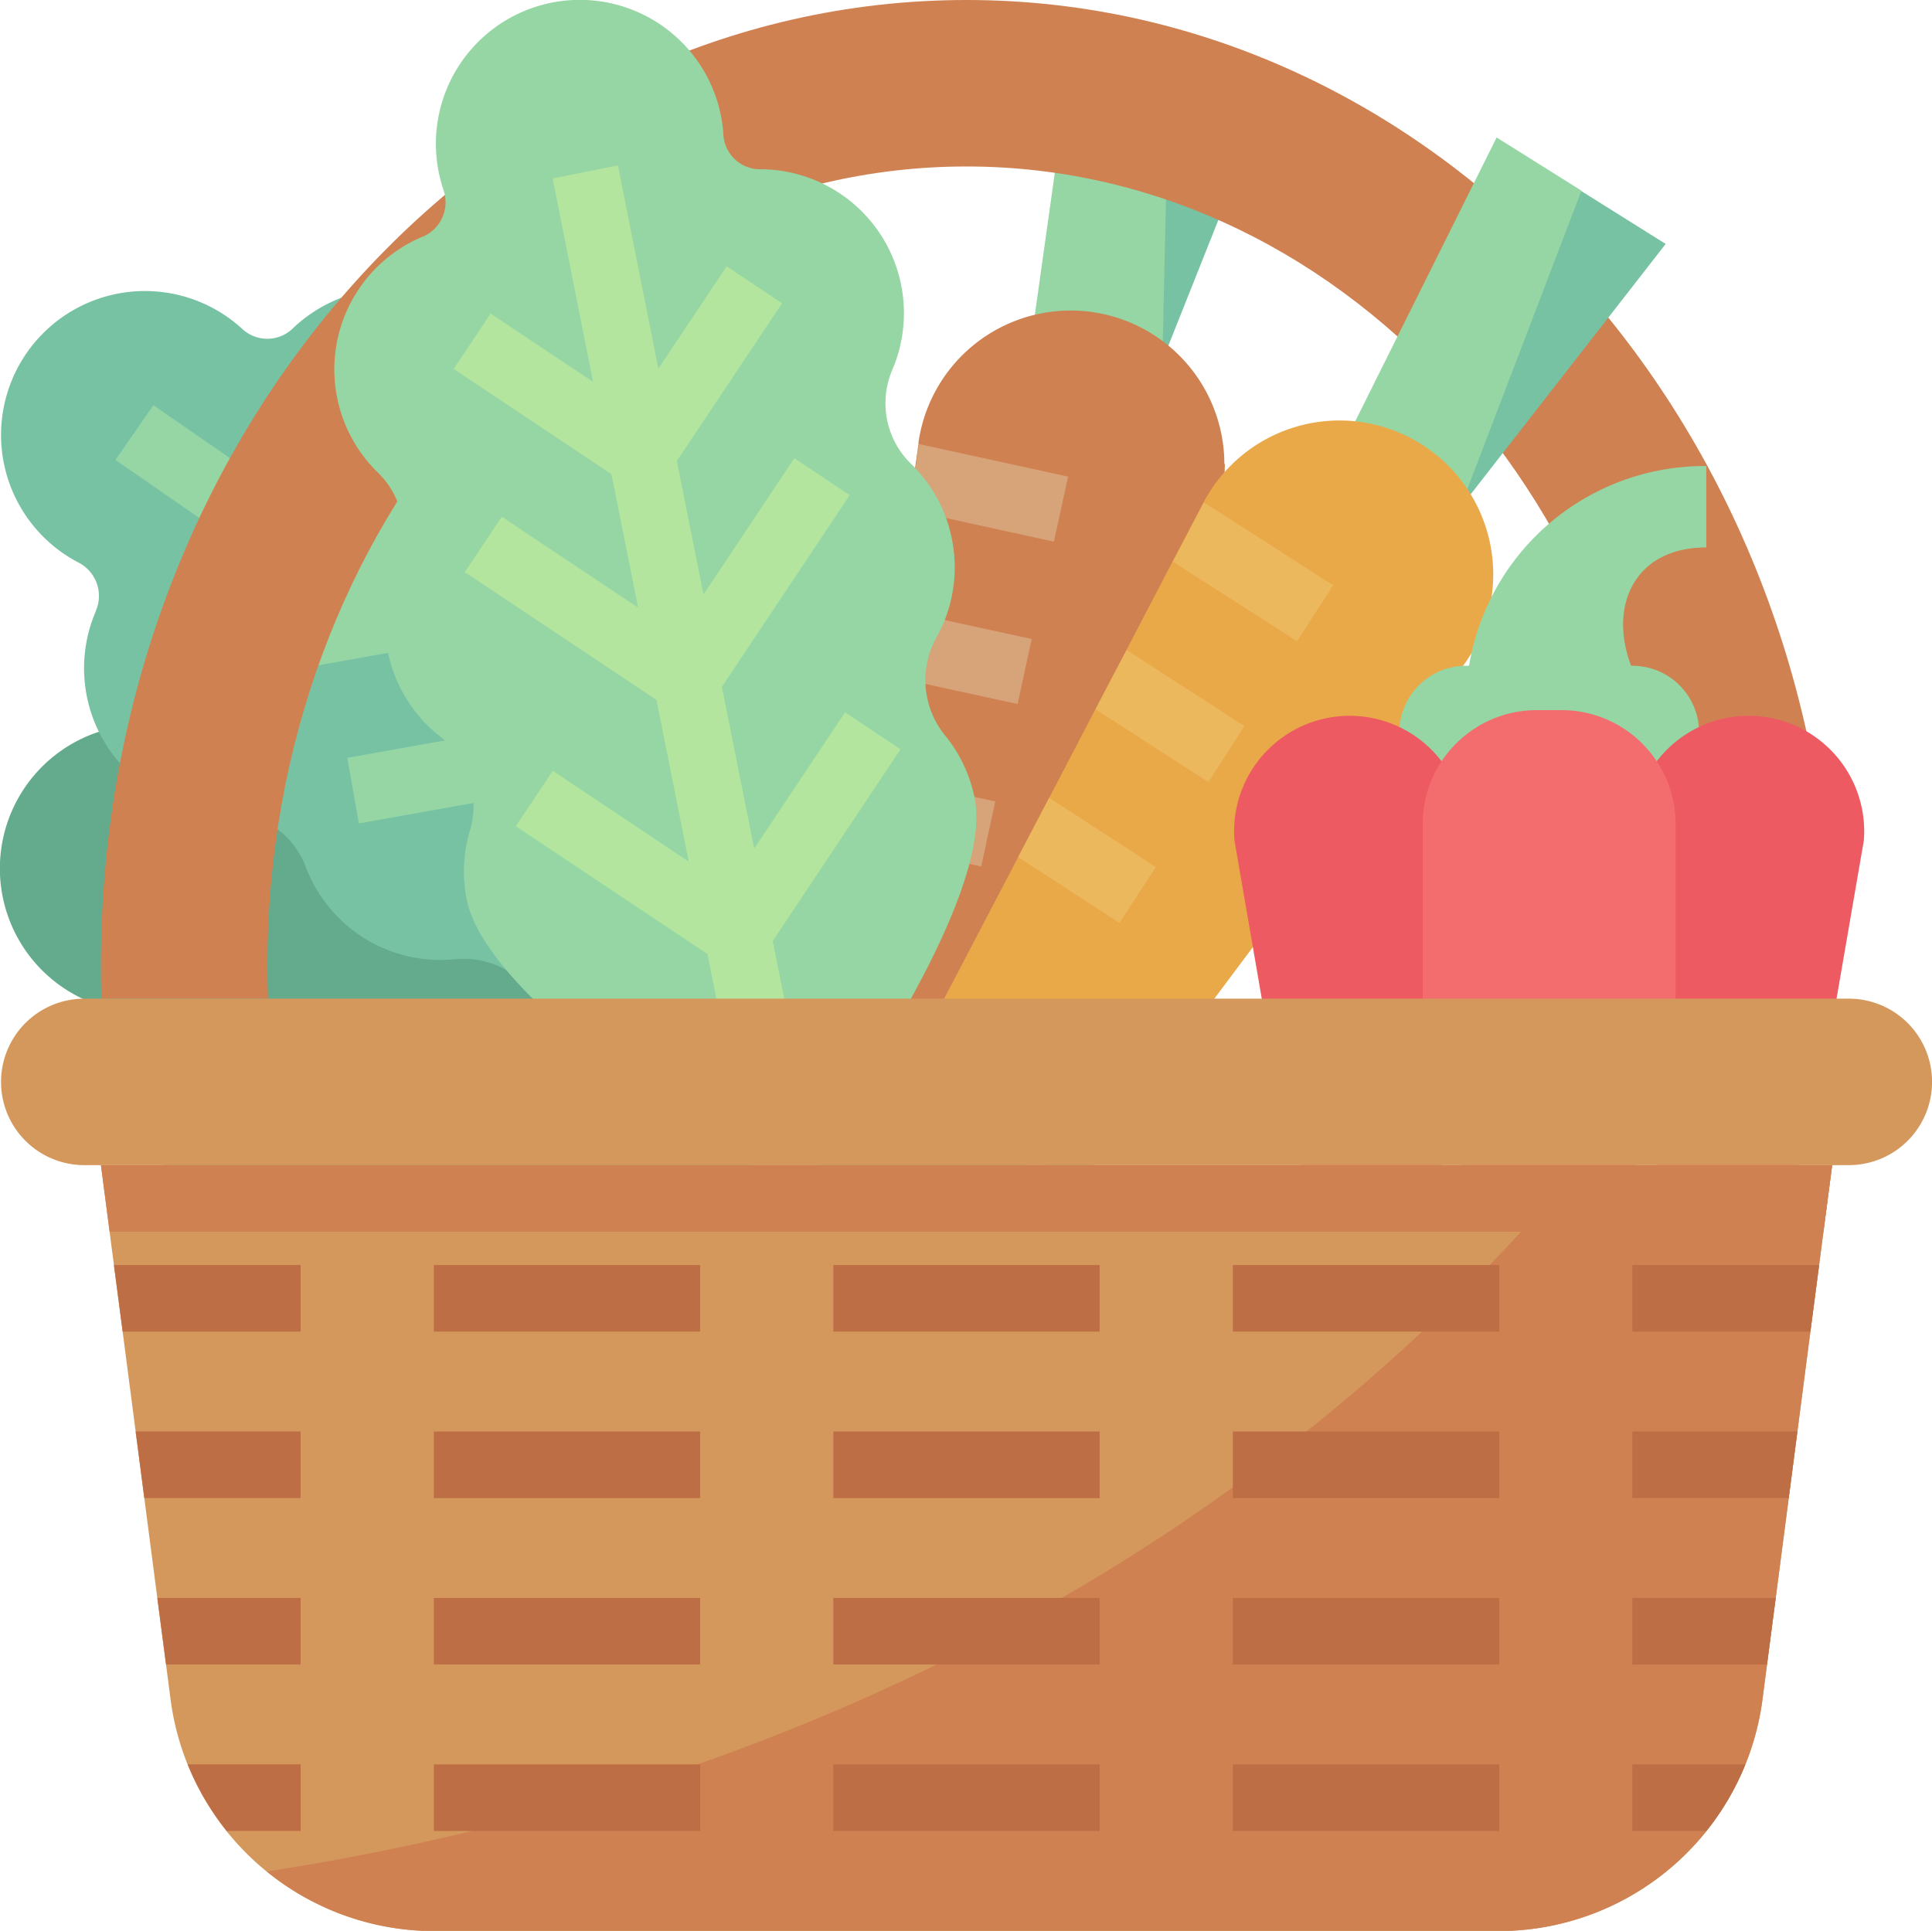 <svg xmlns="http://www.w3.org/2000/svg" width="33.443" height="33.426" viewBox="0 0 33.443 33.426">
  <g id="グループ_1659" data-name="グループ 1659" transform="translate(-3794 -3909)">
    <path id="パス_2945" data-name="パス 2945" d="M35.491,185.845a2.478,2.478,0,0,0-1.474-.115,1.466,1.466,0,0,1-1.541-.614,2.491,2.491,0,0,0-4.154.018l0,0a.634.634,0,0,1-.844.22,2.491,2.491,0,1,0-1.849,4.578.65.65,0,0,1,.487.745v.006a2.492,2.492,0,0,0,3.005,2.869,1.466,1.466,0,0,1,1.541.613,2.49,2.49,0,0,0,2.869.975,1.518,1.518,0,0,1,1.654.451,2.479,2.479,0,0,0,.976.7c1.851.737,7.211-1.954,7.211-1.954s-2.045-5.639-3.9-6.377a2.479,2.479,0,0,0-1.19-.163,1.518,1.518,0,0,1-1.511-.809,2.479,2.479,0,0,0-1.28-1.149Z" transform="translate(3770.244 3736.517)" fill="#64ab8e"/>
    <path id="パス_2946" data-name="パス 2946" d="M35.891,96.333a2.478,2.478,0,0,0-1.41-.448,1.466,1.466,0,0,1-1.361-.948,2.491,2.491,0,0,0-4.049-.929l0,0a.634.634,0,0,1-.872.022,2.491,2.491,0,1,0-2.843,4.037.65.65,0,0,1,.3.837l0,.005a2.491,2.491,0,0,0,2.273,3.478,1.466,1.466,0,0,1,1.361.948,2.49,2.49,0,0,0,2.572,1.6,1.518,1.518,0,0,1,1.507.816,2.48,2.48,0,0,0,.791.9c1.634,1.139,7.466-.26,7.466-.26s-.706-5.957-2.341-7.1a2.478,2.478,0,0,0-1.122-.429,1.518,1.518,0,0,1-1.287-1.132,2.48,2.48,0,0,0-.984-1.411Z" transform="translate(3770.003 3820.672)" fill="#78c2a4"/>
    <path id="パス_2947" data-name="パス 2947" d="M67.41,132l-3.476-2.4-.705-3.949-1.135.2.5,2.823-2.338-1.616-.709-3.973-1.135.2.508,2.847L57,124.8l-.589-3.3-1.135.2.388,2.174-3.554-2.457-.656.948,3.46,2.393-2.021.361.2,1.135,3.164-.565,1.945,1.345-2.735.488.2,1.135,3.879-.693L61.9,129.6l-2.759.493.2,1.135,3.9-.7,3.506,2.424Z" transform="translate(3744.545 3794.598)" fill="#95d6a4"/>
    <path id="パス_2948" data-name="パス 2948" d="M275.889,43.13l-1.8,4.525-2.249-.5,2.358-4.4Z" transform="translate(3540.028 3867.599)" fill="#78c2a4"/>
    <path id="パス_2949" data-name="パス 2949" d="M272.515,37.5l-.671,4.777,2.249.5.109-4.9Z" transform="translate(3540.028 3872.468)" fill="#95d6a4"/>
    <path id="パス_2950" data-name="パス 2950" d="M231.855,101.271a2.657,2.657,0,0,1-.12.788l-2.912,9.4a1.873,1.873,0,0,1-3.643-.816l.4-2.851.162-1.145.243-1.72.162-1.144.243-1.719.162-1.144,0-.024a2.661,2.661,0,0,1,5.295.372Z" transform="translate(3583.347 3815.763)" fill="#cf8151"/>
    <g id="グループ_1658" data-name="グループ 1658">
      <path id="パス_2951" data-name="パス 2951" d="M245.018,131.264l-.246,1.126-2.5-.546.162-1.144Z" transform="translate(3567.471 3785.987)" fill="#d7a379"/>
      <path id="パス_2952" data-name="パス 2952" d="M236.812,170.44l2.36.513-.244,1.126-2.278-.495Z" transform="translate(3572.687 3749.109)" fill="#d7a379"/>
      <path id="パス_2953" data-name="パス 2953" d="M233.317,210.651l-.243,1.127-2.054-.443.162-1.145Z" transform="translate(3577.911 3712.223)" fill="#d7a379"/>
    </g>
    <path id="パス_2954" data-name="パス 2954" d="M50.893,41.289c-.007-.191-.011-.383-.011-.576,0-7.639,5.418-13.831,12.1-13.831s12.1,6.192,12.1,13.831c0,.193,0,.385-.011.576h2.883c.006-.191.01-.383.01-.576C77.968,31.483,71.259,24,62.984,24S48,31.483,48,40.713c0,.193,0,.385.01.576Z" transform="translate(3747.747 3885)" fill="#cf8151"/>
    <path id="パス_2955" data-name="パス 2955" d="M114.7,33.36a2.479,2.479,0,0,0-.707-1.3,1.466,1.466,0,0,1-.325-1.626,2.491,2.491,0,0,0-2.278-3.474h0a.634.634,0,0,1-.644-.588,2.491,2.491,0,1,0-4.847.943.65.65,0,0,1-.36.814l-.005,0a2.492,2.492,0,0,0-.769,4.083,1.466,1.466,0,0,1,.325,1.626,2.49,2.49,0,0,0,.745,2.937,1.518,1.518,0,0,1,.523,1.632,2.478,2.478,0,0,0-.055,1.2c.39,1.954,5.566,4.983,5.566,4.983s3.616-4.786,3.226-6.74a2.478,2.478,0,0,0-.512-1.087,1.518,1.518,0,0,1-.144-1.708A2.48,2.48,0,0,0,114.7,33.36Z" transform="translate(3695.777 3884.97)" fill="#95d6a4"/>
    <path id="パス_2956" data-name="パス 2956" d="M353.032,70.754l-3.559,4.57L347.523,74.1l4.046-4.263Z" transform="translate(3469.801 3842.469)" fill="#78c2a4"/>
    <path id="パス_2957" data-name="パス 2957" d="M350.106,57.044l-2.583,5.184,1.951,1.228,2.1-5.491Z" transform="translate(3469.801 3854.336)" fill="#95d6a4"/>
    <path id="パス_2958" data-name="パス 2958" d="M255.891,129.315,250,137.2a1.873,1.873,0,0,1-3.16-1.989l1.356-2.592.537-1.026.8-1.534.537-1.025.8-1.535.529-1.01.008-.015a2.662,2.662,0,0,1,2.619-1.4l.108.014a2.642,2.642,0,0,1,1.04.383h0a2.646,2.646,0,0,1,.794.772c.021.03.04.061.059.092A2.66,2.66,0,0,1,255.891,129.315Z" transform="translate(3563.429 3791.219)" fill="#eaa949"/>
    <g id="グループ_1657" data-name="グループ 1657">
      <path id="パス_2959" data-name="パス 2959" d="M308.363,146.109l-.624.969L305.59,145.7l.529-1.01.008-.015Z" transform="translate(3508.713 3773.023)" fill="#ecb85e"/>
      <path id="パス_2960" data-name="パス 2960" d="M289.568,181.528l-.625.968-1.952-1.261.537-1.025Z" transform="translate(3525.973 3740.043)" fill="#ecb85e"/>
      <path id="パス_2961" data-name="パス 2961" d="M270.782,216.928l-.627.967-1.755-1.139.537-1.026Z" transform="translate(3543.224 3707.082)" fill="#ecb85e"/>
    </g>
    <path id="パス_2962" data-name="パス 2962" d="M361.153,184h2.882a1.153,1.153,0,0,1,1.153,1.153v.576H360v-.576A1.153,1.153,0,0,1,361.153,184Z" transform="translate(3458.223 3736.526)" fill="#95d6a4"/>
    <path id="パス_2963" data-name="パス 2963" d="M380.161,137.409V136A4.133,4.133,0,0,0,376,140.226v2.689h3.648v-1.985l-.427-.825C378.305,138.882,378.665,137.409,380.161,137.409Z" transform="translate(3443.375 3781.068)" fill="#95d6a4"/>
    <path id="パス_2964" data-name="パス 2964" d="M322.333,203.123a1.445,1.445,0,0,1-1.439-1.177l-.866-5.018a2,2,0,1,1,3.988-.319v4.89A1.654,1.654,0,0,1,322.333,203.123Z" transform="translate(3495.341 3726.624)" fill="#ed5a62"/>
    <path id="パス_2965" data-name="パス 2965" d="M417.938,203.124a1.654,1.654,0,0,1-1.682-1.624v-4.89a2,2,0,1,1,3.988.319l-.866,5.018A1.445,1.445,0,0,1,417.938,203.124Z" transform="translate(3406.019 3726.623)" fill="#ed5a62"/>
    <path id="パス_2966" data-name="パス 2966" d="M367.589,194.667h.432a1.973,1.973,0,0,1,1.973,1.973v4.329a2.151,2.151,0,0,1-2.15,2.15h-.077a2.151,2.151,0,0,1-2.151-2.151v-4.329a1.973,1.973,0,0,1,1.972-1.972Z" transform="translate(3453.011 3726.627)" fill="#f46d6e"/>
    <path id="パス_2967" data-name="パス 2967" d="M140.518,73.9l-.959-.64-1.573,2.359-.559-2.8L139.64,69.5l-.959-.64-1.573,2.359-.461-2.309,1.822-2.732-.959-.64-1.183,1.773-.7-3.52-1.13.226.7,3.521-1.773-1.182-.64.959,2.731,1.822.461,2.309-2.359-1.573-.64.959,3.317,2.213.559,2.8L134.5,74.272l-.64.959,3.317,2.213.831,4.162,1.13-.226-.831-4.162Z" transform="translate(3669.069 3848.072)" fill="#b3e59f"/>
    <path id="パス_2968" data-name="パス 2968" d="M77.968,304l-.151,1.153-.075.576-.151,1.153-.225,1.729-.15,1.153-.225,1.729-.151,1.153-.078.6a4.61,4.61,0,0,1-4.572,4.014H53.777a4.606,4.606,0,0,1-4.572-4.014l-.078-.6-.151-1.153-.225-1.729-.15-1.153-.225-1.729-.151-1.153-.075-.576L48,304Z" transform="translate(3747.747 3625.171)" fill="#d5985c"/>
    <path id="パス_2969" data-name="パス 2969" d="M114.957,304l-.151,1.153-.075.576-.151,1.153-.225,1.729-.15,1.153-.225,1.729-.151,1.153-.078.6a4.61,4.61,0,0,1-4.572,4.014H90.765a4.6,4.6,0,0,1-2.905-1.032c7.806-1.2,16.438-4.726,22.719-12.223Z" transform="translate(3710.758 3625.171)" fill="#cf8151"/>
    <path id="パス_2970" data-name="パス 2970" d="M57.426,265.441a1.441,1.441,0,0,1-1.441,1.441H25.441a1.441,1.441,0,0,1,0-2.882H55.985A1.44,1.44,0,0,1,57.426,265.441Z" transform="translate(3770.018 3662.289)" fill="#d5985c"/>
    <g id="グループ_1656" data-name="グループ 1656" transform="translate(3795.972 3930.9)">
      <path id="パス_2971" data-name="パス 2971" d="M224,328h4.61v1.153H224Z" transform="translate(-211.547 -328)" fill="#bd6e45"/>
      <path id="パス_2972" data-name="パス 2972" d="M128,328h4.61v1.153H128Z" transform="translate(-122.462 -328)" fill="#bd6e45"/>
      <path id="パス_2973" data-name="パス 2973" d="M54.362,328v1.153H51.281L51.13,328Z" transform="translate(-51.13 -328)" fill="#bd6e45"/>
      <path id="パス_2974" data-name="パス 2974" d="M320,328h4.61v1.153H320Z" transform="translate(-300.631 -328)" fill="#bd6e45"/>
      <path id="パス_2975" data-name="パス 2975" d="M419.232,328l-.151,1.153H416V328Z" transform="translate(-389.715 -328)" fill="#bd6e45"/>
      <path id="パス_2976" data-name="パス 2976" d="M224,368h4.61v1.153H224Z" transform="translate(-211.547 -365.118)" fill="#bd6e45"/>
      <path id="パス_2977" data-name="パス 2977" d="M128,368h4.61v1.153H128Z" transform="translate(-122.462 -365.118)" fill="#bd6e45"/>
      <path id="パス_2978" data-name="パス 2978" d="M59.206,368v1.153H56.5L56.35,368Z" transform="translate(-55.974 -365.118)" fill="#bd6e45"/>
      <path id="パス_2979" data-name="パス 2979" d="M320,368h4.61v1.153H320Z" transform="translate(-300.631 -365.118)" fill="#bd6e45"/>
      <path id="パス_2980" data-name="パス 2980" d="M418.856,368l-.15,1.153H416V368Z" transform="translate(-389.715 -365.118)" fill="#bd6e45"/>
      <path id="パス_2981" data-name="パス 2981" d="M224,408h4.61v1.153H224Z" transform="translate(-211.547 -402.237)" fill="#bd6e45"/>
      <path id="パス_2982" data-name="パス 2982" d="M128,408h4.61v1.153H128Z" transform="translate(-122.462 -402.237)" fill="#bd6e45"/>
      <path id="パス_2983" data-name="パス 2983" d="M64.041,408v1.153h-2.33L61.56,408Z" transform="translate(-60.809 -402.237)" fill="#bd6e45"/>
      <path id="パス_2984" data-name="パス 2984" d="M320,408h4.61v1.153H320Z" transform="translate(-300.631 -402.237)" fill="#bd6e45"/>
      <path id="パス_2985" data-name="パス 2985" d="M418.481,408H416v1.153h2.33Z" transform="translate(-389.715 -402.237)" fill="#bd6e45"/>
      <path id="パス_2986" data-name="パス 2986" d="M224,448h4.61v1.153H224Z" transform="translate(-211.547 -439.355)" fill="#bd6e45"/>
      <path id="パス_2987" data-name="パス 2987" d="M128,448h4.61v1.153H128Z" transform="translate(-122.462 -439.355)" fill="#bd6e45"/>
      <path id="パス_2988" data-name="パス 2988" d="M70.806,448v1.153h-1.28A4.619,4.619,0,0,1,68.85,448Z" transform="translate(-67.573 -439.355)" fill="#bd6e45"/>
      <path id="パス_2989" data-name="パス 2989" d="M320,448h4.61v1.153H320Z" transform="translate(-300.631 -439.355)" fill="#bd6e45"/>
      <path id="パス_2990" data-name="パス 2990" d="M417.956,448a4.619,4.619,0,0,1-.676,1.153H416V448Z" transform="translate(-389.715 -439.355)" fill="#bd6e45"/>
    </g>
    <path id="パス_2991" data-name="パス 2991" d="M77.968,304l-.151,1.153H48.151L48,304Z" transform="translate(3747.747 3625.171)" fill="#cf8151"/>
  </g>
</svg>
